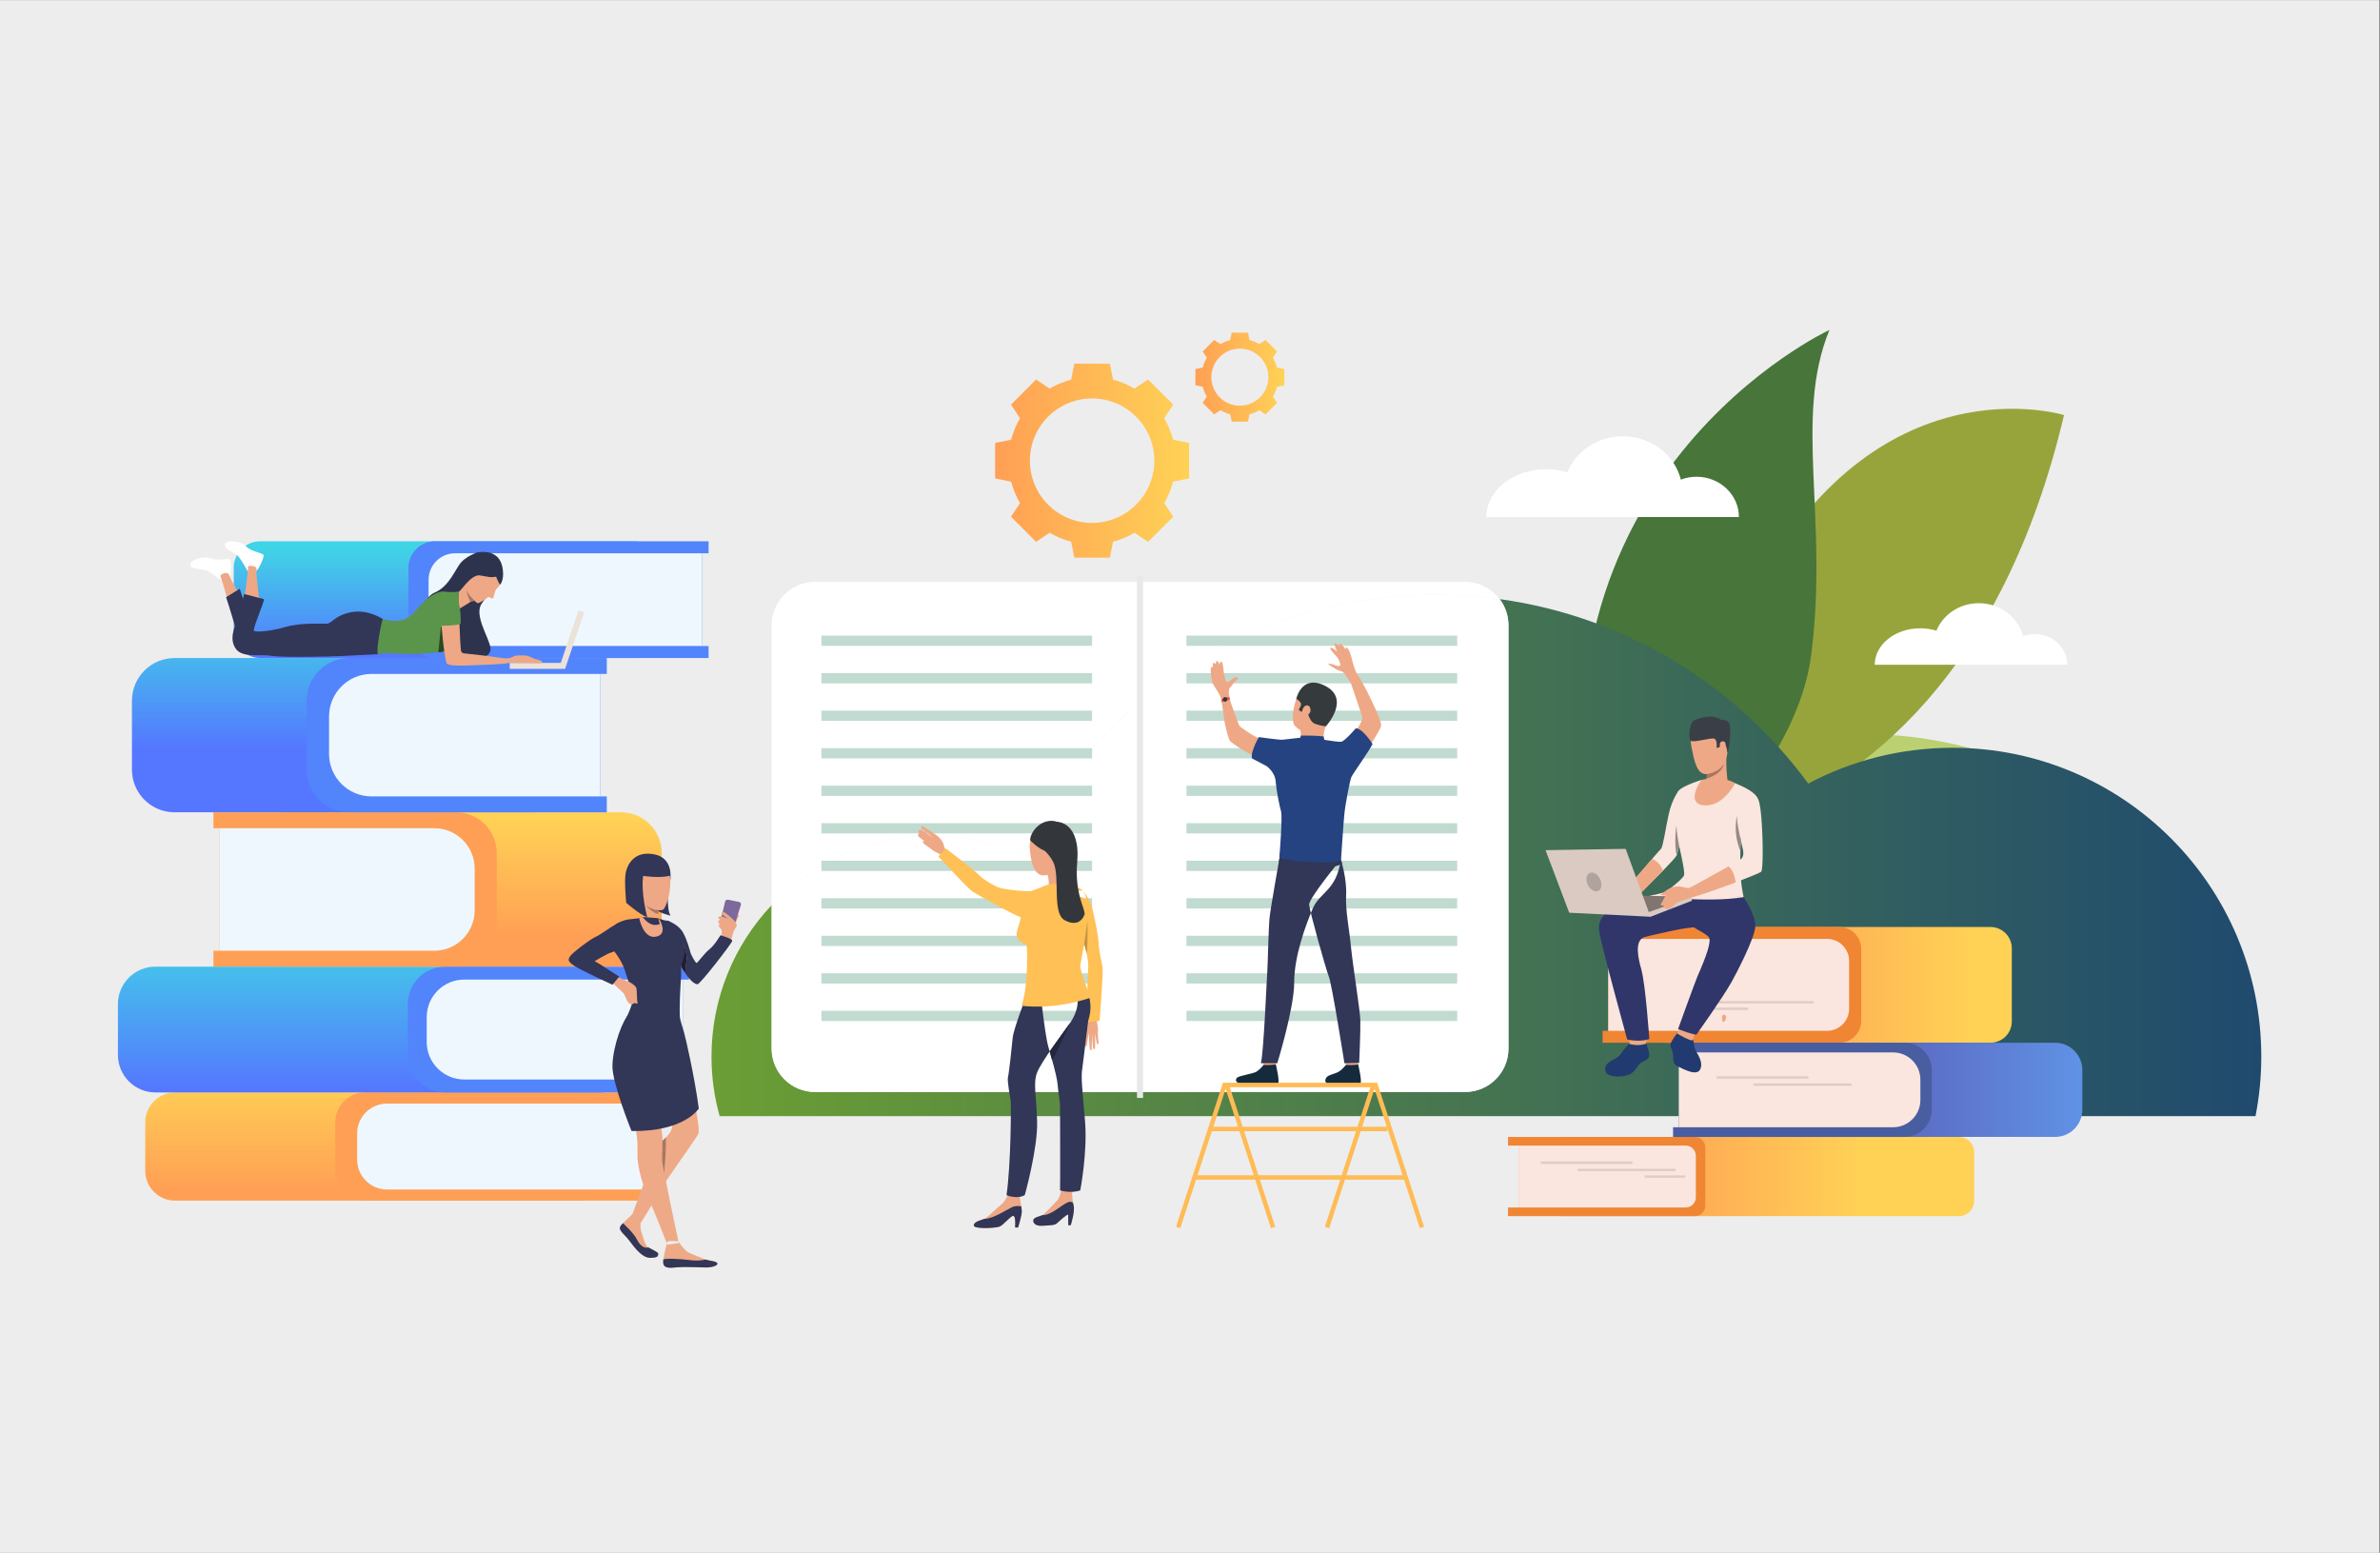 <svg xmlns="http://www.w3.org/2000/svg" viewBox="0 0 6388 4167" width="6388" height="4167">
	<rect x="0" y="0" width="6388" height="4167" fill="#808080" stroke="none"/>
	<defs>
		<clipPath clipPathUnits="userSpaceOnUse" id="cp1">
			<path d="M0 0L6388 0L6388 4167L0 4167Z" />
		</clipPath>
		<linearGradient id="grd1" gradientUnits="userSpaceOnUse"  x1="1909.694" y1="2295.604" x2="6069.36" y2="2295.604">
			<stop offset="0" stop-color="#6b9e34"  />
			<stop offset="0.135" stop-color="#61933c"  />
			<stop offset="1" stop-color="#1f4a6e"  />
		</linearGradient>
		<linearGradient id="grd2" gradientUnits="userSpaceOnUse"  x1="978.965" y1="3196.188" x2="978.965" y2="2884.806">
			<stop offset="0" stop-color="#ff9f55"  />
			<stop offset="1" stop-color="#ffd255"  />
		</linearGradient>
		<linearGradient id="grd3" gradientUnits="userSpaceOnUse"  x1="967.975" y1="2494.104" x2="967.975" y2="2925.152">
			<stop offset="0" stop-color="#40d5e6"  />
			<stop offset="1" stop-color="#5577ff"  />
		</linearGradient>
		<linearGradient id="grd4" gradientUnits="userSpaceOnUse"  x1="1264.627" y1="2514.792" x2="1264.627" y2="2192.527">
			<stop offset="0" stop-color="#ff9f55"  />
			<stop offset="1" stop-color="#ffd255"  />
		</linearGradient>
		<linearGradient id="grd5" gradientUnits="userSpaceOnUse"  x1="895.804" y1="1648.333" x2="895.804" y2="2010.375">
			<stop offset="0" stop-color="#40d5e6"  />
			<stop offset="1" stop-color="#5577ff"  />
		</linearGradient>
		<linearGradient id="grd6" gradientUnits="userSpaceOnUse"  x1="1169.067" y1="1469.819" x2="1169.067" y2="1759.396">
			<stop offset="0" stop-color="#40d5e6"  />
			<stop offset="1" stop-color="#5577ff"  />
		</linearGradient>
		<linearGradient id="grd7" gradientUnits="userSpaceOnUse"  x1="4679.917" y1="2642.917" x2="5297.548" y2="2642.917">
			<stop offset="0" stop-color="#ff9f55"  />
			<stop offset="1" stop-color="#ffd255"  />
		</linearGradient>
		<linearGradient id="grd8" gradientUnits="userSpaceOnUse"  x1="4389.771" y1="3157.271" x2="5001.419" y2="3157.271">
			<stop offset="0" stop-color="#ff9f55"  />
			<stop offset="1" stop-color="#ffd255"  />
		</linearGradient>
		<linearGradient id="grd9" gradientUnits="userSpaceOnUse"  x1="5747.063" y1="2924.604" x2="4580.44" y2="2924.604">
			<stop offset="0" stop-color="#609ff0"  />
			<stop offset="1" stop-color="#5a3f9e"  />
		</linearGradient>
		<linearGradient id="grd10" gradientUnits="userSpaceOnUse"  x1="2670.958" y1="1236.235" x2="3191.548" y2="1236.235">
			<stop offset="0" stop-color="#ff9f55"  />
			<stop offset="1" stop-color="#ffd255"  />
		</linearGradient>
		<linearGradient id="grd11" gradientUnits="userSpaceOnUse"  x1="3208.521" y1="1012.119" x2="3447.181" y2="1012.119">
			<stop offset="0" stop-color="#ff9f55"  />
			<stop offset="1" stop-color="#ffd255"  />
		</linearGradient>
		<linearGradient id="grd12" gradientUnits="userSpaceOnUse"  x1="1909.694" y1="2295.604" x2="6069.36" y2="2295.604">
			<stop offset="0" stop-color="#ffffff"  />
			<stop offset="0.135" stop-color="#ffffff"  />
			<stop offset="1" stop-color="#ffffff"  />
		</linearGradient>
	</defs>
	<style>
		tspan { white-space:pre }
		.shp0 { fill: #ededed } 
		.shp1 { fill: #bbd070 } 
		.shp2 { fill: #97a43c } 
		.shp3 { fill: #48753a } 
		.shp4 { fill: #ffffff } 
		.shp5 { fill: url(#grd1) } 
		.shp6 { fill: url(#grd2) } 
		.shp7 { fill: #ff9f55 } 
		.shp8 { fill: #eff7fe } 
		.shp9 { fill: url(#grd3) } 
		.shp10 { fill: #5284fc } 
		.shp11 { fill: url(#grd4) } 
		.shp12 { fill: url(#grd5) } 
		.shp13 { fill: url(#grd6) } 
		.shp14 { fill: url(#grd7) } 
		.shp15 { fill: url(#grd8) } 
		.shp16 { fill: #f08533 } 
		.shp17 { fill: #fae6de } 
		.shp18 { fill: url(#grd9) } 
		.shp19 { fill: #495da1 } 
		.shp20 { fill: #deccc5 } 
		.shp21 { fill: #eea886 } 
		.shp22 { fill: url(#grd10) } 
		.shp23 { fill: url(#grd11) } 
		.shp24 { fill: url(#grd12) } 
		.shp25 { fill: #e8e8e8 } 
		.shp26 { fill: #c1dbd1 } 
		.shp27 { fill: #152b3d } 
		.shp28 { fill: #323657 } 
		.shp29 { fill: #254380 } 
		.shp30 { fill: #353a3d } 
		.shp31 { fill: #e55353 } 
		.shp32 { fill: #ffbb55 } 
		.shp33 { fill: #213a70 } 
		.shp34 { fill: #303669 } 
		.shp35 { fill: #3a3f47 } 
		.shp36 { fill: #a77860 } 
		.shp37 { fill: #968a86 } 
		.shp38 { fill: #807571 } 
		.shp39 { fill: #dbcac2 } 
		.shp40 { fill: #b0a29c } 
		.shp41 { fill: #ffc055 } 
		.shp42 { fill: #33373b } 
		.shp43 { fill: #23263d } 
		.shp44 { fill: #c49441 } 
		.shp45 { fill: #eea987 } 
		.shp46 { fill: #7d699c } 
		.shp47 { fill: #ab3434 } 
		.shp48 { fill: #1d2033 } 
		.shp49 { fill: #2e334d } 
		.shp50 { fill: #5a954b } 
		.shp51 { fill: #ebe2d8 } 
		.shp52 { fill: #2b4724 } 
	</style>
	<g id="Page 1" clip-path="url(#cp1)">
		<path id="Path 1" class="shp0" d="M6385.92 0.33L6385.92 4167L0 4167L0 0.33L6385.92 0.33Z" />
		<path id="Path 2" class="shp1" d="M5440.73 2058.06C5440.73 2058.06 4872.06 1813.68 4652.42 2144.9C4432.79 2476.13 4740.48 2455.5 4740.48 2455.5C4740.48 2455.5 4757.56 2608.62 5048.04 2246.21C5184.94 2075.39 5440.73 2058.06 5440.73 2058.06Z" />
		<path id="Path 3" class="shp2" d="M5539.92 1113.88C5539.92 1113.88 5035.1 957.32 4702.75 1597.62C4370.4 2237.92 4071.6 2288.52 4071.6 2288.52C4071.6 2288.52 5213.33 2493.4 5539.92 1113.88Z" />
		<path id="Path 4" class="shp3" d="M4281.52 2325.48C4325.71 2538.35 4812.98 2127.87 4860.96 1759.76C4908.96 1391.65 4813.4 1121.55 4910.27 885.42C4910.27 885.42 4063.83 1277.21 4281.52 2325.48Z" />
		<path id="Path 5" class="shp4" d="M4149.69 1259.14C4169.77 1259.14 4188.98 1262.1 4206.69 1267.51C4230.02 1210.89 4288 1170.79 4355.88 1170.79C4431.29 1170.79 4494.54 1220.34 4511.52 1287.07C4524.54 1282.14 4538.75 1279.42 4553.62 1279.42C4616.42 1279.42 4667.31 1327.8 4667.31 1387.48L4500.98 1387.48L4439.94 1387.48L4309.85 1387.48L4210.73 1387.48L3989.52 1387.48C3989.52 1316.61 4061.23 1259.14 4149.69 1259.14ZM5153.96 1686.04C5169.27 1686.04 5183.94 1688.29 5197.42 1692.42C5215.23 1649.24 5259.44 1618.67 5311.19 1618.67C5368.69 1618.67 5416.92 1656.45 5429.85 1707.33C5439.79 1703.58 5450.63 1701.5 5461.96 1701.5C5509.83 1701.5 5548.65 1738.39 5548.65 1783.89L5421.83 1783.89L5375.29 1783.89L5276.08 1783.89L5200.52 1783.89L5031.85 1783.89C5031.85 1729.85 5086.52 1686.04 5153.96 1686.04Z" />
		<path id="Path 6" class="shp5" d="M6053.85 2995.27L5082.96 2995.27L4427.6 2995.27L3072.25 2995.27L2624.62 2995.27L1931.6 2995.27C1917.29 2944.42 1909.69 2890.75 1909.69 2835.33C1909.69 2678.04 1971.04 2535.06 2071.11 2429L2071.11 2813.9C2071.11 2878.23 2123.25 2930.38 2187.58 2930.38L3932.25 2930.38C3996.58 2930.38 4048.73 2878.23 4048.73 2813.9L4048.73 1677.93C4048.73 1651.56 4039.96 1627.22 4025.19 1607.7C4364.46 1654.65 4659.83 1838.98 4853.44 2102.67C4969.02 2041.43 5100.81 2006.7 5240.73 2006.7C5698.35 2006.7 6069.38 2377.73 6069.38 2835.33C6069.38 2890.04 6064.08 2943.52 6053.85 2995.27Z" />
		<path id="Path 7" class="shp6" d="M1568.1 3221.94L469.96 3221.94C425.7 3221.94 389.83 3186.06 389.83 3141.81L389.83 3011.75C389.83 2967.48 425.7 2931.6 469.96 2931.6L1568.1 2931.6L1568.1 3221.94Z" />
		<path id="Path 8" class="shp7" d="M1756.7 2961.5L1756.7 3192.08L1775.96 3192.08L1775.96 3221.96L979.99 3221.96C935.73 3221.96 899.86 3186.08 899.86 3141.83L899.86 3011.75C899.86 2967.5 935.73 2931.63 979.99 2931.63L1775.96 2931.63L1775.96 2961.5L1756.7 2961.5Z" />
		<path id="Path 9" class="shp8" d="M1756.68 3192.06L1038.74 3192.06C994.49 3192.06 958.61 3156.19 958.61 3111.94L958.61 3041.62C958.61 2997.37 994.49 2961.5 1038.74 2961.5L1756.68 2961.5L1756.68 3192.06Z" />
		<path id="Path 10" class="shp9" d="M1619.4 2931.6L417.23 2931.6C361.63 2931.6 316.55 2886.52 316.55 2830.92L316.55 2694.65C316.55 2639.02 361.63 2593.96 417.23 2593.96L1619.4 2593.96L1619.4 2931.6Z" />
		<path id="Path 11" class="shp10" d="M1832.65 2628.73L1832.65 2896.85L1849.24 2896.85L1849.24 2931.63L1195.4 2931.63C1139.79 2931.63 1094.72 2886.54 1094.72 2830.94L1094.72 2694.65C1094.72 2639.04 1139.79 2593.96 1195.4 2593.96L1849.24 2593.96L1849.24 2628.73L1832.65 2628.73Z" />
		<path id="Path 12" class="shp8" d="M1832.64 2896.85L1246 2896.85C1190.39 2896.85 1145.32 2851.77 1145.32 2796.17L1145.32 2729.4C1145.32 2673.79 1190.39 2628.71 1246 2628.71L1832.64 2628.71L1832.64 2896.85Z" />
		<path id="Path 13" class="shp11" d="M753.29 2593.9L1667 2593.9C1727.18 2593.9 1775.96 2545.1 1775.96 2484.94L1775.96 2288.9C1775.96 2228.73 1727.18 2179.94 1667 2179.94L753.29 2179.94L753.29 2593.9Z" />
		<path id="Path 14" class="shp7" d="M589.6 2222.56L589.6 2551.29L572.89 2551.29L572.89 2593.92L1224.33 2593.92C1284.5 2593.92 1333.29 2545.13 1333.29 2484.96L1333.29 2288.92C1333.29 2228.73 1284.5 2179.94 1224.33 2179.94L572.89 2179.94L572.89 2222.56L589.6 2222.56Z" />
		<path id="Path 15" class="shp8" d="M589.62 2551.29L1165.69 2551.29C1225.51 2551.29 1274 2502.79 1274 2442.98L1274 2330.85C1274 2271.04 1225.51 2222.54 1165.69 2222.54L589.62 2222.54L589.62 2551.29Z" />
		<path id="Path 16" class="shp12" d="M1437.5 2179.83L468.65 2179.83C405.39 2179.83 354.1 2128.54 354.1 2065.29L354.1 1880.43C354.1 1817.17 405.39 1765.88 468.65 1765.88L1437.5 1765.88L1437.5 2179.83Z" />
		<path id="Path 17" class="shp10" d="M1610.92 1808.5L1610.92 2137.25L1628.63 2137.25L1628.63 2179.85L937.61 2179.85C874.35 2179.85 823.07 2128.58 823.07 2065.31L823.07 1880.44C823.07 1817.18 874.35 1765.89 937.61 1765.89L1628.63 1765.89L1628.63 1808.5L1610.92 1808.5Z" />
		<path id="Path 18" class="shp8" d="M1610.9 2137.23L997.26 2137.23C934.26 2137.23 883.19 2086.17 883.19 2023.16L883.19 1922.56C883.19 1859.56 934.26 1808.49 997.26 1808.49L1610.9 1808.49L1610.9 2137.23Z" />
		<path id="Path 19" class="shp13" d="M1710.77 1765.76L698.46 1765.76C659.2 1765.76 627.36 1733.93 627.36 1694.66L627.36 1523.6C627.36 1484.33 659.2 1452.5 698.46 1452.5L1710.77 1452.5L1710.77 1765.76Z" />
		<path id="Path 20" class="shp10" d="M1884.18 1484.75L1884.18 1733.54L1901.89 1733.54L1901.89 1765.78L1167.43 1765.78C1128.16 1765.78 1096.33 1733.95 1096.33 1694.68L1096.33 1523.61C1096.33 1484.34 1128.16 1452.51 1167.43 1452.51L1901.89 1452.51L1901.89 1484.75L1884.18 1484.75Z" />
		<path id="Path 21" class="shp8" d="M1884.16 1733.52L1221.45 1733.52C1182.18 1733.52 1150.35 1701.69 1150.35 1662.42L1150.35 1555.84C1150.35 1516.57 1182.18 1484.74 1221.45 1484.74L1884.16 1484.74L1884.16 1733.52Z" />
		<path id="Path 22" class="shp14" d="M4466.06 2798.21L5342.46 2798.21C5374.1 2798.21 5399.75 2772.56 5399.75 2740.92L5399.75 2544.9C5399.75 2513.25 5374.1 2487.6 5342.46 2487.6L4466.06 2487.6L4466.06 2798.21Z" />
		<path id="Path 23" class="shp15" d="M4189.56 3263.54L5257.62 3263.54C5280.35 3263.54 5298.79 3245.1 5298.79 3222.37L5298.79 3092.15C5298.79 3069.42 5280.35 3050.98 5257.62 3050.98L4189.56 3050.98L4189.56 3263.54Z" />
		<path id="Path 24" class="shp16" d="M4075.77 3074.21L4075.77 3240.31L4047.58 3240.31L4047.58 3263.54L4548.69 3263.54C4564.37 3263.54 4577.13 3250.81 4577.13 3235.1L4577.13 3079.44C4577.13 3063.73 4564.37 3051 4548.69 3051L4047.58 3051L4047.58 3074.21L4075.77 3074.21Z" />
		<path id="Path 25" class="shp17" d="M4075.79 3240.31L4524.4 3240.31C4539.5 3240.31 4551.73 3228.06 4551.73 3212.96L4551.73 3101.56C4551.73 3086.46 4539.5 3074.23 4524.4 3074.23L4075.79 3074.23L4075.79 3240.31Z" />
		<path id="Path 26" class="shp16" d="M4316.6 2519.58L4316.6 2766.25L4301.33 2766.25L4301.33 2798.23L4936.37 2798.23C4969.08 2798.23 4995.58 2771.71 4995.58 2739.02L4995.58 2546.81C4995.58 2514.12 4969.08 2487.63 4936.37 2487.63L4301.33 2487.63L4301.33 2519.58L4316.6 2519.58Z" />
		<path id="Path 27" class="shp17" d="M4316.62 2766.23L4903.9 2766.23C4936.58 2766.23 4963.1 2739.73 4963.1 2707.04L4963.1 2578.77C4963.1 2546.08 4936.58 2519.58 4903.9 2519.58L4316.62 2519.58L4316.62 2766.23Z" />
		<path id="Path 28" class="shp18" d="M4655.33 3050.98L5515.85 3050.98C5556.27 3050.98 5589.02 3018.21 5589.02 2977.79L5589.02 2871.4C5589.02 2830.98 5556.27 2798.23 5515.85 2798.23L4655.33 2798.23L4655.33 3050.98Z" />
		<path id="Path 29" class="shp19" d="M4505.9 2824.25L4505.9 3024.98L4490.63 3024.98L4490.63 3051L5111.69 3051C5152.1 3051 5184.87 3018.23 5184.87 2977.81L5184.87 2871.42C5184.87 2831 5152.1 2798.23 5111.69 2798.23L4490.63 2798.23L4490.63 2824.25L4505.9 2824.25Z" />
		<path id="Path 30" class="shp17" d="M4505.9 3024.96L5081.19 3024.96C5121.6 3024.96 5154.38 2992.21 5154.38 2951.79L5154.38 2897.42C5154.38 2857 5121.6 2824.23 5081.19 2824.23L4505.9 2824.23L4505.9 3024.96Z" />
		<path id="Path 31" class="shp20" d="M4607.38 2894.58L4853.79 2894.58L4853.79 2888.25L4607.38 2888.25L4607.38 2894.58ZM4706.19 2913.88L4969.31 2913.88L4969.31 2907.54L4706.19 2907.54L4706.19 2913.88ZM4135.06 3123.52L4381.48 3123.52L4381.48 3117.19L4135.06 3117.19L4135.06 3123.52ZM4233.85 3142.81L4497 3142.81L4497 3136.48L4233.85 3136.48L4233.85 3142.81ZM4414.46 3160.44L4523.31 3160.44L4523.31 3154.08L4414.46 3154.08L4414.46 3160.44ZM4604.71 2692.71L4867.83 2692.71L4867.83 2686.35L4604.71 2686.35L4604.71 2692.71ZM4583.04 2710.33L4691.9 2710.33L4691.9 2703.98L4583.04 2703.98L4583.04 2710.33Z" />
		<path id="Path 32" class="shp21" d="M4622.13 2728.19C4622.13 2725.02 4625.52 2720.15 4630.83 2724.33C4636.17 2728.54 4629.58 2743.81 4625.29 2742.46C4620.98 2741.1 4622.13 2731.48 4622.13 2728.19Z" />
		<path id="Path 33" fill-rule="evenodd" class="shp22" d="M3191.54 1188.58L3191.54 1283.89L3148.58 1292.54C3143.29 1312.99 3135.19 1332.31 3124.73 1350.06L3149 1386.59L3115.31 1420.29L3081.6 1453.99L3045.08 1429.7C3027.33 1440.17 3008.02 1448.28 2987.56 1453.56L2978.92 1496.53L2883.6 1496.53L2874.96 1453.56C2854.5 1448.28 2835.19 1440.17 2817.42 1429.7L2780.9 1453.99L2747.21 1420.29L2713.5 1386.59L2737.79 1350.06C2727.31 1332.31 2719.21 1312.99 2713.94 1292.54L2670.96 1283.89L2670.96 1188.58L2713.94 1179.93C2719.21 1159.48 2727.31 1140.16 2737.79 1122.41L2713.5 1085.88L2747.21 1052.18L2780.9 1018.48L2817.42 1042.77C2835.19 1032.3 2854.5 1024.19 2874.96 1018.91L2883.6 975.94L2978.92 975.94L2987.56 1018.91C3008.02 1024.19 3027.33 1032.3 3045.08 1042.77L3081.6 1018.48L3115.31 1052.18L3149 1085.88L3124.73 1122.41C3135.19 1140.16 3143.29 1159.48 3148.58 1179.93L3191.54 1188.58ZM3098.25 1236.23C3098.25 1144.01 3023.48 1069.25 2931.25 1069.25C2839.02 1069.25 2764.27 1144.01 2764.27 1236.23C2764.27 1328.46 2839.02 1403.23 2931.25 1403.23C3023.48 1403.23 3098.25 1328.46 3098.25 1236.23Z" />
		<path id="Path 34" fill-rule="evenodd" class="shp23" d="M3447.19 990.27L3447.19 1033.97L3427.48 1037.93C3425.06 1047.31 3421.35 1056.16 3416.54 1064.3L3427.69 1081.05L3412.23 1096.5L3396.79 1111.95L3380.04 1100.81C3371.9 1105.61 3363.04 1109.32 3353.67 1111.75L3349.71 1131.45L3306 1131.45L3302.04 1111.75C3292.67 1109.32 3283.81 1105.61 3275.67 1100.81L3258.92 1111.95L3243.48 1096.5L3228.02 1081.05L3239.17 1064.3C3234.35 1056.16 3230.65 1047.31 3228.23 1037.93L3208.52 1033.97L3208.52 990.27L3228.23 986.31C3230.65 976.93 3234.35 968.07 3239.17 959.93L3228.02 943.19L3243.48 927.74L3258.92 912.29L3275.67 923.43C3283.81 918.62 3292.67 914.91 3302.04 912.49L3306 892.79L3349.71 892.79L3353.67 912.49C3363.04 914.91 3371.9 918.62 3380.04 923.43L3396.79 912.29L3412.23 927.74L3427.69 943.19L3416.54 959.93C3421.35 968.07 3425.06 976.93 3427.48 986.31L3447.19 990.27ZM3404.42 1012.12C3404.42 969.84 3370.15 935.56 3327.85 935.56C3285.58 935.56 3251.29 969.84 3251.29 1012.12C3251.29 1054.4 3285.58 1088.67 3327.85 1088.67C3370.15 1088.67 3404.42 1054.4 3404.42 1012.12Z" />
		<path id="Path 35" class="shp4" d="M2071.11 2429L2071.11 1677.93C2071.11 1613.6 2123.25 1561.45 2187.58 1561.45L3932.25 1561.45C3970.21 1561.45 4003.92 1579.6 4025.19 1607.7C3969.17 1599.94 3911.96 1595.94 3853.79 1595.94C3363.94 1595.94 2940.46 1880.21 2739.23 2292.75C2666.58 2260.92 2586.37 2243.15 2501.96 2243.15C2332.17 2243.15 2179.1 2314.56 2071.11 2429Z" />
		<path id="Path 36" class="shp24" d="M3932.25 2930.38L2187.58 2930.38C2123.25 2930.38 2071.11 2878.23 2071.11 2813.9L2071.11 2429C2179.1 2314.56 2332.17 2243.15 2501.96 2243.15C2586.37 2243.15 2666.58 2260.92 2739.23 2292.75C2940.46 1880.21 3363.94 1595.94 3853.79 1595.94C3911.96 1595.94 3969.17 1599.94 4025.19 1607.7C4039.96 1627.22 4048.73 1651.56 4048.73 1677.93L4048.73 2813.9C4048.73 2878.23 3996.58 2930.38 3932.25 2930.38Z" />
		<path id="Path 37" class="shp25" d="M3068 2946.31L3051.83 2946.31L3051.83 1546.19L3068 1546.19L3068 2946.31Z" />
		<path id="Path 38" class="shp26" d="M2931.25 1733.17L2204.62 1733.17L2204.62 1705.7L2931.25 1705.7L2931.25 1733.17ZM2931.25 1833.84L2204.62 1833.84L2204.62 1806.38L2931.25 1806.38L2931.25 1833.84ZM2931.25 1934.52L2204.62 1934.52L2204.62 1907.05L2931.25 1907.05L2931.25 1934.52ZM2931.25 2035.2L2204.62 2035.2L2204.62 2007.73L2931.25 2007.73L2931.25 2035.2ZM2931.25 2135.88L2204.62 2135.88L2204.62 2108.42L2931.25 2108.42L2931.25 2135.88ZM2931.25 2236.54L2204.62 2236.54L2204.62 2209.08L2931.25 2209.08L2931.25 2236.54ZM2931.25 2337.23L2204.62 2337.23L2204.62 2309.77L2931.25 2309.77L2931.25 2337.23ZM2931.25 2437.92L2204.62 2437.92L2204.62 2410.44L2931.25 2410.44L2931.25 2437.92ZM2931.25 2538.58L2204.62 2538.58L2204.62 2511.13L2931.25 2511.13L2931.25 2538.58ZM2931.25 2639.27L2204.62 2639.27L2204.62 2611.79L2931.25 2611.79L2931.25 2639.27ZM2931.25 2739.94L2204.62 2739.94L2204.62 2712.48L2931.25 2712.48L2931.25 2739.94ZM3911.12 1733.17L3184.5 1733.17L3184.5 1705.7L3911.12 1705.7L3911.12 1733.17ZM3911.12 1833.84L3184.5 1833.84L3184.5 1806.38L3911.12 1806.38L3911.12 1833.84ZM3911.12 1934.52L3184.5 1934.52L3184.5 1907.05L3911.12 1907.05L3911.12 1934.52ZM3911.12 2035.2L3184.5 2035.2L3184.5 2007.73L3911.12 2007.73L3911.12 2035.2ZM3911.12 2135.88L3184.5 2135.88L3184.5 2108.42L3911.12 2108.42L3911.12 2135.88ZM3911.12 2236.54L3184.5 2236.54L3184.5 2209.08L3911.12 2209.08L3911.12 2236.54ZM3911.12 2337.23L3184.5 2337.23L3184.5 2309.77L3911.12 2309.77L3911.12 2337.23ZM3911.12 2437.92L3184.5 2437.92L3184.5 2410.44L3911.12 2410.44L3911.12 2437.92ZM3911.12 2538.58L3184.5 2538.58L3184.5 2511.13L3911.12 2511.13L3911.12 2538.58ZM3911.12 2639.27L3184.5 2639.27L3184.5 2611.79L3911.12 2611.79L3911.12 2639.27ZM3911.12 2739.94L3184.5 2739.94L3184.5 2712.48L3911.12 2712.48L3911.12 2739.94Z" />
		<path id="Path 39" class="shp21" d="M3473.4 1944.94C3473.4 1944.94 3462.35 1925.62 3479.85 1873.82C3496.79 1823.73 3555.44 1828.27 3574.06 1860.37C3592.71 1892.46 3586.4 1912.39 3558.98 1948.62C3531.54 1984.85 3484.77 1961.51 3473.4 1944.94ZM3609.58 2836.04C3609.58 2836.04 3612.48 2857.31 3612.83 2860.5C3613.21 2863.71 3645.1 2858.62 3645.1 2858.62L3647.69 2833.29C3647.69 2833.29 3613.56 2833.04 3609.58 2836.04Z" />
		<path id="Path 40" class="shp27" d="M3612.5 2857.79C3612.5 2857.79 3602.4 2870.62 3592.6 2876.21C3582.83 2881.79 3567.46 2884 3561.69 2889.79C3557.5 2893.96 3546.48 2911.94 3587.08 2911.56C3627.71 2911.21 3647.29 2914.1 3651.65 2907.21C3656 2900.33 3645.35 2856.35 3645.35 2856.35C3645.35 2856.35 3635.4 2859.17 3612.5 2857.79Z" />
		<path id="Path 41" class="shp21" d="M3388.6 2836.04C3388.6 2836.04 3391.52 2857.31 3391.87 2860.5C3392.23 2863.71 3424.15 2858.62 3424.15 2858.62L3426.73 2833.29C3426.73 2833.29 3392.6 2833.04 3388.6 2836.04Z" />
		<path id="Path 42" class="shp27" d="M3391.54 2857.79C3391.54 2857.79 3381.42 2870.62 3371.65 2876.21C3361.87 2881.79 3325.88 2886.38 3320.1 2892.17C3315.92 2896.33 3308.98 2913.15 3366.12 2911.56C3406.73 2910.46 3426.33 2914.1 3430.67 2907.21C3435.02 2900.33 3424.37 2856.35 3424.37 2856.35C3424.37 2856.35 3411.77 2858.6 3391.54 2857.79Z" />
		<path id="Path 43" class="shp28" d="M3598.83 2306.42C3598.83 2306.42 3615.19 2357.25 3613.04 2401.08C3610.87 2444.9 3621.5 2492.83 3625.83 2538.63C3630.67 2589.65 3650.48 2710.46 3651.19 2737.75C3651.92 2765.04 3648.12 2852.21 3648.12 2852.21L3608.48 2853.17C3608.48 2853.17 3575.21 2641.96 3566.58 2620.42C3557.96 2598.88 3515.21 2445.23 3513.77 2428C3512.33 2410.75 3598.83 2306.42 3598.83 2306.42ZM3434.52 2301.1C3434.52 2301.1 3410.46 2435.56 3407.58 2462.38C3404.71 2489.19 3402.79 2592.17 3401.35 2608.92C3399.92 2625.69 3391.77 2828.27 3384.13 2853.17L3428.31 2853.17C3428.31 2853.17 3473.67 2705.9 3473.67 2636.23C3473.67 2566.54 3503.73 2484.75 3523.12 2438.77C3542.52 2392.79 3586.92 2391.71 3598.83 2306.42C3598.83 2306.42 3450.67 2274.06 3434.52 2301.1Z" />
		<path id="Path 44" class="shp21" d="M3489.42 1958.62C3489.42 1958.62 3494.4 1973.12 3489.42 1983.48C3484.44 1993.83 3553.1 1987.62 3553.1 1987.62C3553.1 1987.62 3550 1966.22 3558.98 1948.62C3567.94 1931.02 3489.42 1958.62 3489.42 1958.62Z" />
		<path id="Path 45" class="shp28" d="M3602.02 2317.48C3602.02 2317.48 3577.31 2342.85 3432.31 2313.54L3434.52 2301.1L3599.37 2307.31L3602.02 2317.48Z" />
		<path id="Path 46" class="shp21" d="M3479.02 1986.84C3479.02 1986.84 3453.67 1989.43 3446.42 1990.81C3439.17 1992.19 3390.4 1982.08 3380.37 1981.05C3370.38 1980.01 3327.71 1950.78 3326.31 1947.33C3324.94 1943.88 3300.35 1881.64 3298.98 1868.18C3297.6 1854.72 3275.04 1861.67 3276.98 1870.95C3280.6 1888.29 3285.25 1930.4 3287.79 1942.61C3290.54 1955.79 3297.92 1985.64 3302.06 1989.31C3306.19 1992.99 3344.6 2022.21 3382.23 2034.63C3419.85 2047.06 3448.17 2065.35 3448.17 2065.35L3633.54 2065.35C3633.54 2065.35 3705.65 1962.28 3707.19 1946.75C3708.75 1931.22 3656.83 1828.01 3646.48 1815.07C3636.12 1802.13 3621.15 1819.3 3621.15 1819.3C3621.15 1819.3 3652.17 1910.31 3656.31 1923.25C3660.44 1936.19 3620.23 1993.05 3609.19 1993.22C3598.15 1993.4 3569.79 1989.77 3557.19 1989.25C3544.58 1988.74 3531.31 1983.21 3531.31 1983.21L3479.02 1986.84Z" />
		<path id="Path 47" class="shp29" d="M3399.15 2055.68C3399.15 2055.68 3421.83 2070.77 3423.9 2096.65C3425.98 2122.52 3434.25 2163.42 3438.4 2177.4C3442.54 2191.37 3434.77 2292.83 3433.73 2300.06C3432.71 2307.31 3577.19 2324.54 3599.37 2307.31C3599.37 2307.31 3605.58 2212.6 3608.17 2185.69C3610.75 2158.77 3623.19 2093.54 3627.31 2084.75C3631.46 2075.95 3681.67 2005.52 3683.75 1996.24C3683.75 1996.24 3657.77 1954.83 3639.13 1954.31C3639.13 1954.31 3609.54 1988.99 3599.9 1990.54C3590.23 1992.09 3531.08 1981.25 3531.08 1981.16C3531.08 1981.16 3524.62 1989.96 3490.31 1979.6C3490.31 1979.6 3449.44 1984.22 3442.79 1985.06C3434.73 1986.09 3378.77 1978.04 3378.77 1978.04C3378.77 1978.04 3356.33 2015.95 3360.25 2035.09L3399.15 2055.68Z" />
		<path id="Path 48" class="shp21" d="M3300.27 1876.27C3300.27 1876.27 3295.21 1852.28 3301.31 1845.39C3304.79 1841.47 3313.15 1831.09 3313.9 1829.56C3314.67 1828.04 3323.62 1822.89 3323.62 1820.41C3323.62 1817.93 3314.85 1814.88 3307.23 1821.94C3299.6 1828.99 3294.83 1830.52 3291.77 1829.76C3288.73 1828.99 3284.35 1803.63 3283.96 1797.34C3283.58 1791.05 3281.17 1774.46 3277.23 1775.61C3273.29 1776.75 3273.48 1783.99 3273.48 1783.99C3273.48 1783.99 3268.9 1771.41 3265.85 1773.89C3262.79 1776.37 3263.19 1782.47 3263.19 1782.47C3263.19 1782.47 3257.46 1775.41 3255.94 1780.56C3254.42 1785.71 3255.94 1790.29 3255.94 1790.29C3255.94 1790.29 3250.02 1787.04 3249.65 1795.05C3249.27 1803.06 3251.35 1826.51 3255.56 1834.9C3259.75 1843.29 3275.46 1865.24 3277.33 1873.81C3279.19 1882.38 3300.27 1876.27 3300.27 1876.27ZM3626.21 1834.14C3626.21 1834.14 3608.96 1805.15 3603.08 1802.56C3597.23 1799.97 3588.94 1798.51 3581.69 1793.33C3574.44 1788.15 3564.88 1783.84 3565.38 1782.11C3565.9 1780.39 3574.44 1781.08 3583.58 1785.05C3592.73 1789.01 3596.75 1787.1 3597.6 1785.02C3598.48 1782.96 3592.73 1768.34 3589.98 1764.89C3587.21 1761.44 3567.54 1741.65 3570.81 1738.72C3574.1 1735.79 3586.87 1746.65 3588.94 1748.9C3588.94 1748.9 3578.75 1727.5 3582.73 1726.47C3586.69 1725.43 3594.1 1733.02 3594.1 1733.02C3594.1 1733.02 3593.25 1714.73 3612.92 1744.41C3612.92 1744.41 3608.77 1734.58 3614.81 1737.86C3620.85 1741.13 3626.73 1759.6 3628.62 1768.91C3630.52 1778.23 3639.13 1807.91 3646.48 1815.07C3653.81 1822.23 3626.21 1834.14 3626.21 1834.14Z" />
		<path id="Path 49" class="shp30" d="M3558.98 1948.62C3558.98 1948.62 3549.87 1949.43 3530.56 1942.75C3511.23 1936.08 3509.79 1902.29 3505.6 1906.29C3497.08 1914.46 3489.04 1908.82 3485.81 1903.99C3485.81 1903.99 3495.25 1891.57 3490.87 1885.59C3486.5 1879.61 3479.4 1875.24 3479.4 1875.24C3479.4 1875.24 3492.98 1809.73 3554.83 1839.57C3627.29 1874.54 3558.98 1948.62 3558.98 1948.62Z" />
		<path id="Path 50" class="shp29" d="M3489.42 1983.48L3491.6 1974.01C3491.6 1974.01 3531.08 1973.21 3552.63 1976.33L3554.87 1987.65C3554.87 1987.65 3527.31 2000.16 3489.42 1983.48Z" />
		<path id="Path 51" class="shp21" d="M3499.15 1898.01C3502.75 1892.05 3516 1888.03 3517.56 1904.91C3518.77 1918 3493.85 1932.29 3493.62 1920.1C3493.4 1907.9 3496.77 1901.98 3499.15 1898.01Z" />
		<path id="Path 52" class="shp31" d="M3299.33 1870.82C3299.33 1870.82 3285.1 1871.17 3278.19 1877.41C3278.19 1877.41 3277.73 1881.38 3279.33 1884.5C3279.33 1884.5 3291.69 1878.74 3301.15 1877.66C3301.15 1877.66 3301 1872.48 3299.33 1870.82Z" />
		<path id="Path 53" class="shp30" d="M3282.54 1874.37C3281.23 1877.49 3282.69 1881.08 3285.81 1882.4C3288.92 1883.71 3292.52 1882.25 3293.83 1879.14C3295.15 1876.02 3293.69 1872.43 3290.58 1871.11C3287.46 1869.8 3283.85 1871.26 3282.54 1874.37Z" />
		<path id="Path 54" class="shp32" d="M3687.75 2917.67L3300.83 2917.67L3422.77 3292.15L3411.37 3295.87L3284.31 2905.67L3696.46 2905.67L3822.31 3292.15L3810.9 3295.87L3687.75 2917.67ZM3556.06 3292.15L3678 2917.67L3291.08 2917.67L3167.94 3295.87L3156.54 3292.15L3282.38 2905.67L3694.52 2905.67L3567.46 3295.87L3556.06 3292.15ZM3723.75 3035.58L3250.17 3035.58L3250.17 3023.58L3723.75 3023.58L3723.75 3035.58ZM3772.52 3165.79L3205.94 3165.79L3205.94 3153.81L3772.52 3153.81L3772.52 3165.79Z" />
		<path id="Path 55" class="shp33" d="M4544.1 2786.35C4544.1 2786.35 4546.67 2807.38 4550.08 2816.65C4553.5 2825.92 4572.06 2847.33 4564.23 2867.9C4555.73 2890.21 4518.62 2868.71 4503.5 2861.9C4488.37 2855.1 4491.81 2842.75 4490.21 2827.62C4488.58 2812.5 4481.21 2812.1 4483.94 2801.46C4486.65 2790.83 4503.21 2770.48 4503.21 2770.48L4544.1 2786.35Z" />
		<path id="Path 56" class="shp21" d="M4510.35 2759.46C4510.35 2759.46 4500.85 2772.75 4501.13 2773.12C4501.37 2773.48 4541.79 2798.08 4544.6 2790.1C4546.83 2783.77 4547.77 2774.58 4547.77 2774.58L4510.35 2759.46Z" />
		<path id="Path 57" class="shp33" d="M4373.35 2801.21C4373.35 2801.21 4361.02 2812.02 4349.96 2828.62C4338.87 2845.23 4309.48 2846.12 4308.23 2868.79C4306.98 2891.46 4348.19 2892.15 4369.83 2884.77C4391.46 2877.4 4394.73 2855.25 4407.83 2849.71C4420.92 2844.19 4427.71 2839.71 4426.69 2828.9C4425.69 2818.08 4418.46 2800.54 4418.46 2800.54C4418.46 2800.54 4410.31 2803.15 4405.54 2803.67C4400.75 2804.19 4384.67 2804.37 4373.35 2801.21Z" />
		<path id="Path 58" class="shp17" d="M4521.69 2187.02C4521.69 2187.02 4513.37 2236.33 4506.71 2268.92C4503.98 2282.13 4501.54 2292.58 4500.02 2295.87C4498.1 2300.02 4482.54 2316.75 4463.5 2336.35C4430.06 2370.77 4385.9 2414.1 4385.9 2414.1L4368.62 2381.33C4368.62 2381.33 4407.85 2335.33 4434.46 2304.65C4446.77 2290.46 4456.38 2279.52 4458.12 2277.96C4463.69 2272.98 4470.15 2223.96 4479.21 2183.58C4488.29 2143.19 4506.46 2120.87 4506.46 2120.87L4521.69 2187.02Z" />
		<path id="Path 59" class="shp21" d="M4463.5 2336.35C4430.06 2370.77 4385.9 2414.1 4385.9 2414.1L4368.62 2381.33C4368.62 2381.33 4407.85 2335.33 4434.46 2304.65C4442.6 2308.65 4457.56 2318.19 4463.5 2336.35ZM4375.29 2786.1L4373.35 2801.21C4373.35 2801.21 4394.81 2808.79 4418.46 2800.54L4418.94 2787.1L4375.29 2786.1Z" />
		<path id="Path 60" class="shp17" d="M4679.9 2407.44C4681.12 2411.83 4452.63 2407.44 4452.63 2407.44C4452.63 2407.44 4515.83 2361.44 4519.92 2349.15C4524.02 2336.85 4503.83 2263.1 4501.19 2239.1C4499.08 2219.92 4493.81 2134 4506.46 2120.87C4519.69 2107.17 4567.33 2092.79 4567.33 2092.79L4636.79 2095.37C4636.79 2095.37 4648.25 2097.77 4656.44 2101.56C4664.63 2105.37 4711.5 2122.06 4719.1 2145.48C4726.71 2168.88 4672.35 2244.17 4672.35 2244.17C4672.35 2244.17 4672.25 2247.54 4672.08 2253.08C4671.88 2260.48 4671.56 2271.71 4671.27 2283.9C4670.92 2299.69 4670.58 2317.06 4670.58 2329.75C4670.58 2359.6 4678.67 2403.04 4679.9 2407.44Z" />
		<path id="Path 61" class="shp34" d="M4679.9 2407.44C4679.9 2407.44 4710.98 2453.08 4711.42 2484.25C4711.85 2515.42 4656.25 2619.81 4647.83 2634.73C4622.54 2679.63 4553.19 2776.46 4553.19 2776.46C4553.19 2776.46 4541.23 2776.15 4503.92 2761.67C4503.92 2761.67 4550.06 2633.77 4555.92 2620.48C4580.71 2564.17 4594.56 2524.23 4586.23 2514.56C4577.87 2504.92 4555.15 2495.23 4548.56 2489.52C4541.98 2483.81 4427.27 2511.19 4415.25 2514.31C4384.15 2522.37 4398.33 2576.54 4405.21 2600.81C4416.73 2641.42 4426.79 2788.1 4426.79 2788.1C4426.79 2788.1 4404.62 2797.54 4367.5 2789.56C4367.5 2789.56 4294.58 2524.73 4292.25 2498.4C4289.92 2472.04 4288.75 2428.62 4468.44 2395.6L4679.9 2407.44Z" />
		<path id="Path 62" class="shp21" d="M4586.4 1941.89C4586.4 1941.89 4526.1 1928.29 4539.87 2004.16C4553.65 2080.04 4568.15 2086 4604.52 2070.3C4640.9 2054.59 4637.63 2005.98 4639.46 1982.15C4641.29 1958.31 4605.62 1942.72 4586.4 1941.89ZM4570.44 2112.27C4570.44 2112.27 4597.15 2140.56 4639.33 2114.83C4639.33 2114.83 4629.9 2053.5 4634.85 2023.62C4639.83 1993.74 4579.81 2069.91 4579.81 2069.91C4580.6 2070.33 4581.12 2073.18 4581.23 2077.24C4581.33 2080.68 4581.17 2084.98 4580.6 2089.4C4579.38 2099.33 4576.27 2109.81 4570.44 2112.27Z" />
		<path id="Path 63" class="shp35" d="M4636.52 2021.08C4636.52 2021.08 4634.98 1997.17 4626.23 1996.43C4617.5 1995.68 4616.17 2005.31 4616.17 2005.31L4607.35 2006.97C4607.35 2006.97 4610.13 1986.02 4601.42 1982.36C4592.69 1978.7 4544.92 1993.89 4537.92 1987.74C4530.92 1981.6 4534.23 1939.09 4546.88 1933.28C4559.54 1927.46 4594.48 1914.43 4620.1 1931.76C4620.1 1931.76 4640.06 1929.48 4643.02 1945.6C4645.98 1961.71 4641.96 2009.1 4636.52 2021.08Z" />
		<path id="Path 64" class="shp36" d="M4580.6 2089.4C4624.15 2075.97 4627.42 2049.76 4627.48 2049.35C4613.13 2073.98 4581.23 2077.24 4581.23 2077.24C4581.33 2080.68 4581.17 2084.98 4580.6 2089.4Z" />
		<path id="Path 65" class="shp21" d="M4657.15 2101.9C4657.15 2101.9 4625.27 2165.35 4573.77 2161.27C4522.27 2157.17 4565 2093.37 4567.33 2092.79C4569.9 2092.15 4620.15 2079.62 4657.15 2101.9Z" />
		<path id="Path 66" class="shp17" d="M4426.48 2404.23C4426.48 2404.23 4584.29 2423.69 4679.9 2407.44L4497.21 2384.62C4497.21 2384.62 4496.12 2389.27 4426.48 2404.23Z" />
		<path id="Path 67" class="shp21" d="M4544.5 2377.44L4532.75 2383.4C4532.75 2383.4 4535.44 2402.06 4541.88 2407.71L4555.06 2404.35C4555.06 2404.35 4552.31 2383.87 4544.5 2377.44Z" />
		<path id="Path 68" class="shp17" d="M4727.1 2339.19C4724.77 2341.92 4693.73 2354.4 4658.69 2367.9C4610.81 2386.33 4556.79 2403.79 4556.79 2403.79L4544.5 2377.44C4544.5 2377.44 4601.06 2346.69 4639.29 2325.15C4657.33 2314.96 4671.29 2306.83 4673.27 2304.96C4679.42 2299.1 4681 2289.71 4676.48 2273.35C4671.96 2256.98 4661.56 2181.75 4660.4 2172.98C4659.23 2164.19 4663.31 2140.77 4685.27 2139.6C4707.21 2138.44 4718.38 2144.63 4718.38 2144.63C4718.38 2144.63 4723.9 2146.92 4728 2200.19C4732.08 2253.44 4732.67 2332.75 4727.1 2339.19Z" />
		<path id="Path 69" class="shp37" d="M4672.08 2253.08C4671.88 2260.48 4671.56 2271.71 4671.27 2283.9C4649.85 2231.4 4662.23 2189.48 4662.44 2188.79C4660.13 2203.02 4671.92 2252.37 4672.08 2253.08ZM4506.71 2268.92C4503.98 2282.13 4501.54 2292.58 4500.02 2295.87C4492.71 2260.48 4499.29 2215.15 4499.29 2215.15C4500.29 2236.79 4506.71 2268.92 4506.71 2268.92Z" />
		<path id="Path 70" class="shp21" d="M4658.69 2367.9C4610.81 2386.33 4555.06 2404.35 4555.06 2404.35L4544.5 2377.44C4544.5 2377.44 4601.06 2346.69 4639.29 2325.15C4639.29 2325.15 4653.19 2331.92 4658.69 2367.9Z" />
		<path id="Path 71" class="shp38" d="M4541.1 2405.92L4316.81 2402.6L4430.04 2460.12L4541.1 2405.92Z" />
		<path id="Path 72" class="shp39" d="M4430.04 2460.12L4541.1 2417.1L4541.1 2405.92L4421.27 2449.15L4430.04 2460.12Z" />
		<path id="Path 73" class="shp21" d="M4535.29 2383.79C4535.29 2383.79 4521.27 2381.6 4511.58 2379.35C4504.1 2377.6 4485.46 2380.02 4480.73 2384.83C4475.98 2389.65 4460.87 2423.15 4458.02 2425.19C4455.17 2427.23 4459.48 2431.96 4464.5 2429.58C4464.5 2429.58 4469.1 2444.25 4480.46 2438.77C4491.83 2433.27 4499.54 2421.29 4505.48 2419.19C4511.44 2417.06 4546.08 2406.42 4546.08 2406.42C4546.08 2406.42 4544.21 2380.23 4535.29 2383.79ZM4484.15 2382.63C4484.15 2382.63 4475.15 2386.98 4472.79 2388.92C4470.44 2390.85 4460.92 2397.98 4458.6 2399.67C4456.31 2401.33 4462.08 2406.1 4479.12 2398.73C4496.15 2391.35 4484.15 2382.63 4484.15 2382.63Z" />
		<path id="Path 74" class="shp39" d="M4430.04 2460.12L4363.33 2277.96L4148.25 2281.46L4211.83 2449.33L4430.04 2460.12Z" />
		<path id="Path 75" class="shp40" d="M4294.52 2358.54C4301.08 2371.67 4299.08 2385.96 4290.08 2390.46C4281.08 2394.96 4268.46 2387.98 4261.9 2374.85C4255.33 2361.73 4257.31 2347.46 4266.31 2342.94C4275.33 2338.44 4287.96 2345.42 4294.52 2358.54Z" />
		<path id="Path 76" class="shp21" d="M4616.35 1995.18C4617.15 1988.49 4630.38 1986.03 4631.44 1996.07C4632.5 2006.1 4625.42 2023.72 4620.4 2021.99C4615.37 2020.25 4615.25 2004.41 4616.35 1995.18ZM2926.81 2726.98C2926.81 2726.98 2924.65 2738.73 2918.06 2740.46C2912.46 2741.94 2906.27 2747.9 2904.35 2749.73C2901.81 2752.17 2891.19 2756.77 2894.25 2760.02C2897.29 2763.25 2912.12 2753.27 2915.65 2751.81C2919.19 2750.33 2914.13 2766.67 2915.54 2770.37C2916.98 2774.08 2944.5 2780.92 2946.67 2769.31C2948.83 2757.71 2943.5 2743.88 2944.29 2741.9C2945.06 2739.94 2946.19 2733.52 2946.19 2733.52L2926.81 2726.98ZM2915.42 2767.54C2915.42 2767.54 2911.15 2803.52 2912.85 2806.17C2914.58 2808.79 2916.54 2808.92 2917.08 2805.56C2917.62 2802.21 2922.23 2770.92 2922.23 2770.92C2922.23 2770.92 2924.31 2814.35 2925.25 2816.83C2925.79 2818.27 2929.58 2818.73 2930.04 2816.96C2930.5 2815.19 2930.9 2772.02 2930.9 2772.02C2930.9 2772.02 2932.92 2812.58 2934.31 2814.42C2935.54 2816.02 2939.13 2815.56 2939.17 2812.54C2939.23 2809.52 2939.48 2771.77 2939.48 2771.77C2939.48 2771.77 2942.81 2801.19 2944.92 2802.04C2946.19 2802.56 2949.44 2803.1 2948.35 2795.54C2947.25 2787.98 2946.54 2769.85 2946.54 2769.85L2915.42 2767.54ZM2540.4 2285.54C2540.4 2285.54 2534.48 2274.52 2532.46 2265.71C2530.44 2256.9 2519.44 2245.17 2514.98 2242.38C2510.5 2239.6 2478.02 2216.35 2474.27 2216.35C2470.52 2216.35 2472.69 2223.56 2475.94 2225.67C2479.19 2227.77 2505.56 2248.31 2505.56 2248.31C2505.56 2248.31 2472.75 2225.69 2469.33 2226.29C2465.9 2226.92 2463.46 2231.27 2467.15 2235.75C2467.15 2235.75 2459.67 2240.67 2467.46 2246.65L2482.96 2258.62C2482.96 2258.62 2473.83 2253.9 2477.23 2261.23C2479.02 2265.12 2498.1 2276.5 2501.15 2279.98C2504.21 2283.46 2528.27 2295.19 2528.27 2295.19L2540.4 2285.54ZM2732.63 3293.92L2724.5 3293.92C2724.5 3293.92 2727.21 3263.19 2719.69 3262.9C2712.15 3262.58 2693.48 3287.88 2682.33 3291.79C2671.21 3295.71 2614 3299.02 2613.69 3288.48C2613.4 3277.96 2635.67 3273.73 2642.58 3270.73C2649.52 3267.71 2683.25 3234.87 2689.27 3230.98C2695.29 3227.06 2705.23 3207.19 2705.23 3207.19L2735.94 3207.19C2735.94 3207.19 2739.31 3223.85 2741.25 3237.33C2741.96 3242.31 2742.48 3246.85 2742.56 3249.94C2742.85 3261.4 2732.63 3293.92 2732.63 3293.92ZM2873.94 3287.83L2867.15 3287.83L2867.15 3259.25C2861.52 3259.71 2842.54 3277.67 2836.67 3282.87C2830.79 3288.06 2822.75 3287.83 2798 3289.4C2773.29 3290.98 2770.96 3276.17 2774.85 3271.12C2778.77 3266.08 2791.42 3263.9 2798 3260.75C2804.58 3257.58 2830.56 3228.29 2837.5 3221.37C2844.42 3214.44 2848.65 3194.6 2848.65 3194.6L2877.54 3197.12C2877.54 3197.12 2877.35 3215.27 2880.65 3230.5L2880.69 3230.63C2880.96 3231.92 2881.27 3233.19 2881.6 3234.44C2885.9 3250.27 2873.94 3287.83 2873.94 3287.83ZM2806.31 2332.29C2806.31 2332.29 2820.42 2362.06 2812.9 2386.4C2812.9 2386.4 2856.29 2380.48 2857.58 2375.42C2858.88 2370.33 2852.15 2324.69 2857.17 2310.69C2862.19 2296.71 2806.31 2332.29 2806.31 2332.29Z" />
		<path id="Path 77" class="shp41" d="M2805.29 2376.54C2805.29 2376.54 2780.17 2387.33 2768.69 2390.65C2757.23 2393.98 2733.67 2406.96 2738.73 2449.1C2743.77 2491.25 2753.69 2527.4 2757.65 2545.37C2761.6 2563.35 2763.31 2609.73 2760.65 2632.5C2760.65 2632.5 2823.52 2643.23 2895.1 2622.77C2895.1 2622.77 2879.44 2585.37 2879.06 2575.44C2878.67 2565.5 2915.38 2480.81 2916.42 2467.79C2917.48 2454.75 2921.94 2397.31 2901.54 2386.17C2881.15 2375.02 2865.4 2377.83 2856.73 2372.81C2848.06 2367.79 2817.04 2371.65 2805.29 2376.54ZM2805.4 2442.08C2805.4 2442.08 2815.04 2391.48 2765.98 2391.56C2722.83 2391.62 2682.08 2383.46 2675.25 2379.65C2668.42 2375.85 2642.04 2362.9 2628.19 2348.65C2614.33 2334.4 2539.27 2277.31 2539.27 2277.31L2518.52 2298.29C2518.52 2298.29 2597.71 2384.29 2610.48 2392.67C2623.25 2401.04 2730.44 2460.92 2744.04 2462.81C2757.65 2464.69 2795.83 2475.08 2805.4 2442.08ZM2959.6 2598.5C2961.06 2616.31 2951.38 2739.4 2951.38 2739.4L2916.46 2743.42C2916.46 2743.42 2918.96 2621.85 2920.9 2593.83C2921.48 2585.56 2919.56 2572.9 2916.58 2559.19L2916.58 2559.17C2914.71 2550.44 2912.37 2541.29 2909.98 2532.56C2903.37 2508.46 2896.27 2487.52 2896.27 2487.52C2896.27 2487.52 2857.19 2385.85 2906.21 2389.98C2906.21 2389.98 2924.44 2408.75 2932.15 2439.58C2939.85 2470.4 2948.69 2516.58 2949.02 2535C2949.35 2553.4 2958.52 2585.37 2959.6 2598.5Z" />
		<path id="Path 78" class="shp28" d="M2769.06 2631.5C2769.06 2631.5 2757.79 2658.12 2756.81 2664.85C2755.81 2671.58 2720.5 2759.48 2718.06 2785.19C2715.56 2811.19 2708.13 2880.58 2705.46 2890.52C2702.81 2900.46 2711.44 2944.85 2712.75 2954.79C2714.08 2964.73 2713.42 3127.02 2701.5 3207.19C2701.5 3207.19 2729.31 3219.1 2750.52 3207.19C2750.52 3207.19 2785.62 3081.98 2783.65 3009.77C2781.65 2937.56 2772.48 2907.08 2783.69 2877.94C2794.9 2848.79 2860.48 2761.35 2867.1 2752.06C2873.73 2742.79 2915.23 2691.54 2875.94 2636.02C2836.62 2580.5 2769.06 2631.5 2769.06 2631.5ZM2904.69 2868.67C2901.21 2891.85 2904.87 2922.31 2912.15 3007.13C2919.44 3091.92 2899.4 3194.58 2899.4 3194.58C2874.23 3203.21 2845.25 3194.58 2845.25 3194.58C2845.92 3188.63 2845.25 2987.9 2845.25 2970.02C2845.25 2952.12 2840.1 2931.83 2838.79 2911.29C2837.88 2897.31 2831.38 2871.52 2824.04 2845.19C2821.85 2837.29 2819.58 2829.35 2817.37 2821.69L2817.37 2821.67C2816.15 2817.38 2814.94 2813.13 2813.75 2809.04C2803.44 2773.27 2789.56 2635.12 2789.56 2635.12C2789.56 2635.12 2866.44 2573.21 2903.87 2631.5C2941.31 2689.79 2922.08 2732.19 2920.77 2739.48C2919.44 2746.77 2908.17 2845.48 2904.69 2868.67Z" />
		<path id="Path 79" class="shp41" d="M2755.71 2527.31C2755.71 2527.31 2762.54 2637.06 2742.1 2698.81C2742.1 2698.81 2823.29 2712.35 2926.88 2677.46C2926.88 2677.46 2898.37 2603.69 2899.35 2592.15C2900.35 2580.63 2930.33 2446.27 2915.94 2416.23C2901.54 2386.17 2760.81 2428.83 2755.71 2527.31Z" />
		<path id="Path 80" class="shp21" d="M2822.02 2209.94C2803.46 2209.19 2756.06 2216.37 2764.9 2287.81C2773.73 2359.23 2799.52 2353.04 2825.06 2343.56C2850.6 2334.06 2877.65 2276.31 2876.56 2261.46C2875.48 2246.58 2874.98 2212.08 2822.02 2209.94Z" />
		<path id="Path 81" class="shp42" d="M2765.17 2254.79C2765.17 2254.79 2787.81 2279.73 2809.13 2284.54C2809.13 2284.54 2827.25 2312.08 2855.79 2317.38C2855.79 2317.38 2911.37 2255.94 2858.04 2216.62C2804.71 2177.31 2763.25 2232.9 2765.17 2254.79Z" />
		<path id="Path 82" class="shp21" d="M2804.48 2274.98C2804.9 2271 2813.02 2262.4 2820.35 2270.83C2827.71 2279.27 2817 2300.96 2812.37 2301.31C2807.75 2301.65 2802.92 2290.04 2804.48 2274.98Z" />
		<path id="Path 83" class="shp43" d="M2872.81 2744.08C2872.21 2745.4 2833.92 2830.44 2824.04 2845.19C2821.85 2837.29 2819.58 2829.35 2817.37 2821.69L2817.37 2821.67C2817.37 2821.67 2871.52 2745.96 2872.81 2744.08Z" />
		<path id="Path 84" class="shp44" d="M2918.31 2472C2918.31 2472 2921.02 2526.04 2916.58 2559.17C2914.71 2550.44 2912.37 2541.29 2909.98 2532.56C2910.17 2531.33 2917.6 2480.54 2918.31 2472Z" />
		<path id="Path 85" class="shp41" d="M2749.17 2430.04C2749.17 2430.04 2732.56 2489.33 2729.04 2501.77C2724.5 2517.94 2747.5 2541.75 2766.23 2532.4C2784.96 2523.06 2749.17 2430.04 2749.17 2430.04Z" />
		<path id="Path 86" class="shp28" d="M2873.94 3287.83L2867.15 3287.83L2867.15 3259.25C2861.52 3259.71 2842.54 3277.67 2836.67 3282.87C2830.79 3288.06 2822.75 3287.83 2798 3289.4C2773.29 3290.98 2770.96 3276.17 2774.85 3271.12C2778.77 3266.08 2791.42 3263.9 2798 3260.75C2824.46 3262.17 2856.75 3224.96 2872.25 3225.04C2880.48 3225.08 2880.4 3229.65 2880.65 3230.5L2880.69 3230.63C2880.96 3231.92 2881.27 3233.19 2881.6 3234.44C2885.9 3250.27 2873.94 3287.83 2873.94 3287.83ZM2732.63 3293.92L2724.5 3293.92C2724.5 3293.92 2727.21 3263.19 2719.69 3262.9C2712.15 3262.58 2693.48 3287.88 2682.33 3291.79C2671.21 3295.71 2614 3299.02 2613.69 3288.48C2613.4 3277.96 2635.67 3273.73 2642.58 3270.73C2666.19 3270.67 2704.56 3244.69 2716.46 3239.44C2728.35 3234.17 2741.25 3237.33 2741.25 3237.33C2741.96 3242.31 2742.48 3246.85 2742.56 3249.94C2742.85 3261.4 2732.63 3293.92 2732.63 3293.92Z" />
		<path id="Path 87" class="shp42" d="M2836.31 2205.31C2836.31 2205.31 2900.92 2203.83 2891.21 2314.81C2883.75 2400.1 2915.1 2442.25 2910.69 2454.69C2906.27 2467.1 2891.12 2487.9 2857.21 2469.15C2823.31 2450.42 2845.63 2352.65 2827.42 2314.6C2809.21 2276.56 2769.21 2258.94 2769.21 2258.94C2769.21 2258.94 2776.23 2194.17 2836.31 2205.31Z" />
		<path id="Path 88" class="shp45" d="M1873.74 3043.6C1866.94 3058.19 1770.78 3189.96 1764.95 3204.85C1759.12 3219.73 1719.41 3282.54 1719.41 3282.54L1695.02 3265.4C1695.02 3265.4 1758.42 3086.33 1778.22 3061.58C1778.67 3061.02 1779.11 3060.52 1779.52 3060.12C1782 3057.69 1784.64 3055.13 1787.31 3052.46L1787.32 3052.46C1804.15 3035.67 1809.99 3020.35 1797.41 3003.02C1782.84 2982.96 1734.52 2868.13 1732.25 2856.81C1729.99 2845.48 1644.84 2691.35 1826.79 2754.5C1826.79 2754.5 1857.55 2850.65 1862.08 2921.56C1866.61 2992.46 1880.54 3029.04 1873.74 3043.6Z" />
		<path id="Path 89" class="shp36" d="M1787.31 3052.46C1787.31 3052.46 1787.24 3099.63 1785.3 3114.35C1783.35 3129.06 1783.31 3149.92 1783.31 3149.92C1783.31 3149.92 1763.44 3090.75 1778.22 3061.58C1778.67 3061.02 1779.11 3060.52 1779.52 3060.12C1782 3057.69 1784.64 3055.13 1787.31 3052.46Z" />
		<path id="Path 90" class="shp21" d="M1974.97 2475.79C1974.97 2475.79 1980.66 2461.92 1982.76 2458.75C1984.85 2455.58 1978.3 2448.71 1974.19 2456.96C1970.07 2465.21 1967.55 2470.48 1967.55 2470.48L1974.97 2475.79Z" />
		<path id="Path 91" class="shp46" d="M1969.23 2488.83L1988.51 2429.06C1989.78 2425.13 1987.33 2420.96 1983.27 2420.17L1954.24 2414.44C1950.6 2413.71 1947.04 2416 1946.18 2419.6L1931.52 2480.98C1930.59 2484.87 1933.15 2488.75 1937.09 2489.42L1961.5 2493.54C1964.88 2494.1 1968.17 2492.1 1969.23 2488.83Z" />
		<path id="Path 92" class="shp21" d="M1977.11 2484.83C1977.11 2484.83 1979.55 2479.67 1971.07 2471C1959.81 2459.48 1944.02 2446.19 1940.28 2446.75C1934.9 2447.56 1935.96 2451.81 1943.54 2457.83C1951.12 2463.83 1953.64 2465.79 1953.64 2465.79C1953.64 2465.79 1937.35 2458 1932.82 2458.62C1928.3 2459.25 1926.38 2463.83 1928.86 2465.62C1931.35 2467.4 1937.7 2470.25 1937.7 2470.25C1937.7 2470.25 1930.45 2467.9 1928.68 2470.52C1927.37 2472.46 1925.99 2475.4 1932.3 2479.15C1932.3 2479.15 1925.83 2482.56 1931.53 2488.35C1937.23 2494.15 1937.97 2497.67 1937.08 2505.23C1936.2 2512.79 1941 2524.71 1941 2524.71L1962.98 2522.25C1962.98 2522.25 1967.02 2502.52 1969.88 2497.92C1972.74 2493.31 1977.11 2484.83 1977.11 2484.83Z" />
		<path id="Path 93" class="shp28" d="M1965.37 2524.71C1965.4 2530.27 1879.22 2641.17 1872.37 2641.27C1861.76 2641.42 1848.59 2625.48 1838.53 2610.4C1838.53 2610.4 1839.03 2607.92 1842.24 2580.6C1845.45 2553.31 1833.74 2535.29 1833.74 2535.29C1833.74 2535.29 1824.84 2573.58 1828.21 2593.65C1824.98 2588 1823.03 2584.19 1823.03 2584.19C1823.03 2584.19 1739.95 2494.96 1793.01 2471.15C1793.01 2471.15 1820.68 2480.44 1832.82 2501.83C1844.96 2523.25 1850.1 2546.35 1854.26 2559.42C1854.26 2559.42 1866.88 2586.5 1870.36 2584.06C1873.85 2581.63 1890.77 2558.04 1904.65 2547C1918.53 2535.94 1933.65 2509.75 1933.65 2509.75C1933.65 2509.75 1965.33 2518.42 1965.37 2524.71Z" />
		<path id="Path 94" class="shp47" d="M1842.24 2580.6C1839.03 2607.92 1838.53 2610.4 1838.53 2610.4C1834.45 2604.31 1830.9 2598.35 1828.21 2593.67L1828.21 2593.65C1824.84 2573.58 1833.74 2535.29 1833.74 2535.29C1833.74 2535.29 1845.45 2553.31 1842.24 2580.6Z" />
		<path id="Path 95" class="shp45" d="M1766.09 3363.42C1766.06 3370.94 1766.57 3375.08 1745.2 3375.38C1723.82 3375.67 1703.24 3348.25 1688.86 3328.96C1674.48 3309.67 1655.77 3300.48 1667.54 3287.42C1668.98 3285.81 1670.51 3284.17 1672.08 3282.54C1683.25 3270.96 1696.49 3259.58 1698.24 3257.27C1700.22 3254.63 1719.41 3282.54 1719.41 3282.54C1719.41 3282.54 1717.8 3296.54 1721.24 3304.73C1724.66 3312.88 1730.12 3342.56 1740.24 3347.48L1740.26 3347.5C1750.39 3352.4 1766.09 3361.77 1766.09 3363.42ZM1894.67 3401.29C1879.37 3401 1835.98 3398.77 1811.88 3401.29C1787.78 3403.85 1778.43 3400.17 1780.12 3382.87C1780.21 3381.92 1780.32 3380.98 1780.45 3380C1782.62 3363.1 1789.38 3341.83 1789.84 3334.77C1790.34 3327.29 1820.84 3331.44 1820.84 3331.44C1820.84 3331.44 1836.83 3355.06 1845.62 3359.9C1854.41 3364.71 1881.02 3374.54 1891.23 3379.06C1891.97 3379.42 1892.79 3379.71 1893.64 3380L1893.64 3380C1904.43 3383.67 1922.66 3384.17 1925.3 3389.94C1928.13 3396.19 1909.98 3401.58 1894.67 3401.29ZM1681.64 2747.67C1681.64 2747.67 1638.29 2814.96 1648.98 2876.15C1659.66 2937.33 1698.9 3004.1 1705.7 3029.85C1712.5 3055.58 1710.9 3082.69 1710.95 3103.12C1711.02 3135.65 1730.07 3196.85 1744.78 3226.98C1759.1 3256.31 1791.18 3340.19 1791.18 3340.19L1821.77 3335.81C1821.77 3335.81 1777.58 3128.92 1777.09 3113.88C1776.61 3098.81 1780.49 3054.12 1776.12 3034.71C1771.75 3015.29 1752.81 2883.67 1746.5 2859.4C1740.19 2835.1 1761.93 2706.88 1681.64 2747.67Z" />
		<path id="Path 96" class="shp28" d="M1825.18 2733.12C1825.18 2733.12 1833.34 2763.1 1836.28 2771.83C1839.21 2780.54 1864.65 2890.85 1875.57 2974.9C1875.57 2974.9 1836.65 3037.42 1695.02 3035.12C1695.02 3035.12 1642.43 2905.46 1643.76 2859.25C1645.32 2805.48 1672.29 2733.65 1689.67 2720.33C1705.13 2708.48 1825.18 2733.12 1825.18 2733.12Z" />
		<path id="Path 97" class="shp48" d="M1842.24 2580.6C1839.03 2607.92 1838.53 2610.4 1838.53 2610.4C1834.45 2604.31 1830.9 2598.35 1828.21 2593.67L1828.21 2593.65C1824.84 2573.58 1833.74 2535.29 1833.74 2535.29C1833.74 2535.29 1845.45 2553.31 1842.24 2580.6Z" />
		<path id="Path 98" class="shp28" d="M1670.53 2587.71C1680.03 2606.17 1685.45 2636.27 1690.91 2643.38C1701.26 2656.83 1698.21 2675.75 1698.17 2681.79C1698.06 2699.4 1675.57 2742.56 1675.57 2742.56C1686.45 2748.35 1827.69 2753.33 1825.18 2733.12C1822.67 2712.94 1826.3 2641.67 1827.77 2626.69C1829.24 2611.73 1827.27 2596.87 1828.6 2590.33C1829.94 2583.77 1836.95 2572.06 1837.57 2554.06C1838.18 2536.06 1824.85 2520.5 1819.59 2507.73C1813.22 2492.27 1801.46 2471.06 1790.37 2470.56C1780.41 2470.13 1766.32 2464 1766.32 2464L1726.83 2460.96C1726.83 2460.96 1715.84 2464.73 1699.05 2466C1682.25 2467.25 1673.12 2469.06 1656.18 2478.35C1639.24 2487.67 1647.29 2551.17 1647.29 2551.17C1647.29 2551.17 1661.16 2568.02 1670.53 2587.71Z" />
		<path id="Path 99" class="shp21" d="M1768.57 2421.77C1768.57 2421.77 1767.84 2426.42 1767.24 2433.25C1766.93 2436.73 1766.66 2440.77 1766.53 2445.06C1766.18 2456.92 1766.95 2470.6 1771.25 2479.19C1771.25 2479.19 1749.68 2493.19 1725.22 2461.21C1725.22 2461.21 1726.34 2420.62 1712.21 2399.46C1698.08 2378.31 1768.57 2421.77 1768.57 2421.77ZM1715.59 2463.77C1715.59 2463.77 1726.69 2521.04 1761.29 2513.5C1795.88 2505.98 1768.25 2464.6 1768.25 2464.6C1768.25 2464.6 1753.45 2450.98 1715.59 2463.77ZM1659.87 2622.15C1659.87 2622.15 1674.53 2629.92 1683.63 2632.6C1690.67 2634.67 1705.52 2644.81 1707.66 2650.52C1709.8 2656.21 1709.44 2687.83 1711.06 2690.62C1712.67 2693.44 1707.16 2695 1703.84 2690.98C1703.84 2690.98 1694.18 2699.79 1686.7 2690.62C1679.23 2681.46 1677.39 2669.1 1673.18 2664.87C1668.96 2660.65 1643.76 2637.19 1643.76 2637.19C1643.76 2637.19 1653.7 2615.5 1659.87 2622.15Z" />
		<path id="Path 100" class="shp28" d="M1794.34 2373.46C1794.34 2373.46 1787.56 2440.37 1799.91 2457.15C1799.91 2457.15 1767.19 2450.02 1759.61 2438.75C1752.03 2427.5 1794.34 2373.46 1794.34 2373.46Z" />
		<path id="Path 101" class="shp21" d="M1749.96 2298.15C1749.96 2298.15 1789.97 2297.1 1797.33 2344.48C1804.69 2391.85 1787.67 2433.48 1781 2440.15C1774.33 2446.81 1734.32 2441.75 1724.89 2417.15C1715.46 2392.54 1701.67 2374.6 1703.74 2353.44C1705.81 2332.29 1700.75 2297.33 1749.96 2298.15Z" />
		<path id="Path 102" class="shp28" d="M1799.03 2362.4C1799.03 2362.4 1809.75 2303.31 1756.63 2292.73C1703.51 2282.17 1684.88 2318.5 1679.82 2340.1C1674.76 2361.73 1680.75 2422.67 1680.75 2422.67C1680.75 2422.67 1716.15 2453.71 1737.31 2461.75C1737.31 2461.75 1719.6 2396.92 1726.27 2350.46C1726.27 2350.46 1769.43 2357.23 1798.1 2350.17C1798.1 2350.17 1798.96 2359.85 1799.03 2362.4Z" />
		<path id="Path 103" class="shp36" d="M1767.37 2442.75C1767.37 2442.75 1753.47 2442.65 1734.57 2430.38C1734.57 2430.38 1747.87 2447.06 1766.41 2453.19C1766.41 2453.19 1767.51 2444.88 1767.37 2442.75Z" />
		<path id="Path 104" class="shp28" d="M1894.67 3401.29C1879.37 3401 1835.98 3398.77 1811.88 3401.29C1787.78 3403.85 1778.43 3400.17 1780.12 3382.87C1780.21 3381.92 1780.32 3380.98 1780.45 3380C1786.26 3375.98 1828.05 3378.42 1852.76 3381.63C1877.47 3384.83 1893.64 3380 1893.64 3380L1893.64 3380C1904.43 3383.67 1922.66 3384.17 1925.3 3389.94C1928.13 3396.19 1909.98 3401.58 1894.67 3401.29ZM1766.75 3363.15C1766.73 3370.67 1766.57 3375.08 1745.2 3375.38C1723.82 3375.67 1703.24 3348.25 1688.86 3328.96C1674.48 3309.67 1655.77 3300.48 1667.54 3287.42C1668.98 3285.81 1670.51 3284.17 1672.08 3282.54C1672.74 3283.12 1700.39 3308.1 1709.2 3325.54C1723.86 3354.52 1739.55 3347.35 1740.24 3347.48L1740.26 3347.5C1750.39 3352.4 1766.75 3361.5 1766.75 3363.15ZM1710.83 2487.42C1707.33 2478.52 1679.11 2465.04 1655.07 2478.94C1631.03 2492.83 1612.59 2508.04 1598.51 2514.15C1584.44 2520.25 1534.95 2557.67 1529.77 2566.52C1525.19 2574.35 1521.92 2579.37 1542.14 2592.27C1562.8 2605.48 1643.89 2642.6 1643.89 2642.6L1662.04 2620.79C1662.04 2620.79 1640.31 2606.94 1624.23 2596.6C1608.22 2586.31 1614.29 2589.35 1596.04 2579.37C1596.04 2579.37 1626.41 2560.96 1637.93 2556.96C1649.44 2552.96 1726.56 2527.46 1710.83 2487.42Z" />
		<path id="Path 105" class="shp4" d="M665.07 1533.44C665.07 1533.44 648.8 1503.59 639.55 1492.84C630.3 1482.1 599.56 1474.04 603.74 1460.31C607.92 1446.58 649.1 1452.55 660.44 1465.98C671.78 1479.41 706.4 1484.19 707.6 1489.86C708.79 1495.53 695.57 1526.56 688.15 1531.64C680.74 1536.71 665.07 1533.44 665.07 1533.44ZM595.94 1558.72C595.94 1558.72 569.44 1537.71 556.69 1531.53C543.93 1525.34 512.52 1530.15 510.9 1515.89C509.29 1501.64 549.45 1490.76 565.19 1498.58C580.94 1506.4 614.6 1497.04 617.95 1501.77C621.3 1506.5 621.49 1540.23 616.7 1547.84C611.9 1555.44 595.94 1558.72 595.94 1558.72Z" />
		<path id="Path 106" class="shp21" d="M654.77 1613.41C654.77 1613.41 666.34 1534.32 665.81 1520.59C665.66 1516.68 689.61 1518.13 688.5 1525.67C686.06 1542.07 697.11 1605.65 695.19 1617.29C693.27 1628.93 653.79 1620.74 654.77 1613.41ZM618.53 1636.14C618.53 1636.14 596.86 1559.34 591.81 1546.57C589.56 1540.89 611.65 1532.08 614.64 1542.22C619.34 1558.13 654.31 1612.2 657.17 1623.65C660.03 1635.1 620.54 1643.26 618.53 1636.14Z" />
		<path id="Path 107" class="shp28" d="M633.58 1689.51C633.58 1689.51 610.3 1611.02 606.72 1602.66L643.43 1579.98C643.43 1579.98 660.44 1630.12 662.83 1642.65C665.22 1655.19 633.58 1689.51 633.58 1689.51Z" />
		<path id="Path 108" class="shp49" d="M1283.35 1482.14C1283.35 1482.14 1247.9 1491.1 1231.04 1517.9C1214.18 1544.71 1199.6 1575.59 1167.91 1589.59C1136.22 1603.6 1136.01 1639.69 1138.48 1645.26C1140.95 1650.82 1238.3 1760.26 1259.55 1764.49C1280.79 1768.72 1320.56 1765.77 1316.31 1737.66C1312.05 1709.54 1270.37 1649.05 1293.76 1618.53C1317.16 1588.01 1323.06 1559.9 1323.06 1559.9L1283.35 1482.14Z" />
		<path id="Path 109" class="shp21" d="M1277.17 1613.01C1277.17 1613.01 1276.13 1612.67 1274.4 1612.51C1272.39 1612.32 1269.45 1612.38 1266.11 1613.5C1265.28 1613.78 1264.17 1614.35 1262.87 1615.12C1254.44 1620.08 1234.51 1633.55 1231.81 1633.87C1228.7 1634.24 1231.33 1587.75 1231.33 1587.75C1231.33 1587.75 1241.94 1568.97 1243.28 1556.61C1244.61 1544.25 1277.17 1613.01 1277.17 1613.01Z" />
		<path id="Path 110" class="shp28" d="M1027.82 1661.6C1027.82 1661.6 988.87 1634.3 943.21 1642.8C897.55 1651.31 892.62 1672.66 876.96 1673.62C861.29 1674.59 808.91 1670.11 765.94 1682.65C722.96 1695.18 686.7 1696.52 681.78 1692.94C676.86 1689.36 708.64 1617.74 708.64 1607.89L655.37 1594.01C655.37 1594.01 640.15 1657.58 634.18 1671.9C627.8 1687.22 615.53 1716.07 632.99 1741.14C650.44 1766.21 699.24 1754.91 728.78 1759.96C758.33 1765.01 890.57 1761.78 913.66 1760.54C938.73 1759.2 1014.39 1755.61 1014.39 1755.61L1027.82 1661.6Z" />
		<path id="Path 111" class="shp21" d="M1347.69 1520.07C1347.69 1520.07 1350.17 1558.54 1341.63 1570.08C1338.21 1574.7 1335.89 1577.21 1334.33 1578.57C1332.15 1580.47 1330.45 1582.88 1329.47 1585.62C1326.83 1593.02 1325.21 1603.43 1323.1 1605.66C1320.81 1608.08 1314.17 1601.91 1311.76 1601.9C1309.36 1601.88 1285.92 1622.11 1280.32 1617.97C1274.71 1613.83 1240.52 1579.14 1243.4 1555.35C1246.27 1531.56 1256.76 1496.05 1295.26 1496.27C1333.75 1496.49 1344.74 1510.5 1347.69 1520.07Z" />
		<path id="Path 112" class="shp50" d="M1231.35 1703.69C1230.61 1705.26 1216.46 1727.87 1200.95 1740.98C1194.51 1746.43 1187.85 1750.24 1181.81 1750.24C1179.97 1750.24 1178.17 1750.27 1176.42 1750.31C1158.63 1750.79 1144.96 1753.52 1120.93 1754.72C1095.97 1755.96 1035.43 1752.48 1033.64 1752.48C1031.85 1752.48 1014.39 1755.61 1014.39 1755.61C1008.12 1748 1024.68 1662.05 1027.82 1661.6C1030.95 1661.16 1051.1 1668.77 1070.34 1665.64C1089.59 1662.5 1097.2 1660.71 1125.85 1627.14C1154.5 1593.56 1183.15 1585.06 1195.24 1587.74C1207.33 1590.43 1231.35 1587.74 1231.35 1587.74C1231.35 1587.74 1232.4 1701.45 1231.35 1703.69Z" />
		<path id="Path 113" class="shp51" d="M1516.66 1778.89L1368.04 1778.89L1368.04 1795.01L1516.66 1795.01L1516.66 1778.89ZM1552.68 1638.09L1501.39 1789.89L1516.71 1794.92L1567.96 1643.2L1552.68 1638.09Z" />
		<path id="Path 114" class="shp49" d="M1331.51 1547.62C1331.51 1547.62 1338.69 1566.21 1342.49 1568.77C1342.49 1568.77 1356.33 1554.13 1347.44 1518C1338.55 1481.86 1305.01 1478.47 1283.35 1482.14C1256.4 1486.7 1229.26 1577.9 1230.66 1586.78C1232.06 1595.67 1262.26 1539.65 1288.72 1544.16C1315.18 1548.67 1315.39 1550.14 1331.51 1547.62Z" />
		<path id="Path 115" class="shp36" d="M1274.4 1612.51C1272.39 1612.32 1269.53 1612.57 1266.2 1613.7C1265.36 1613.98 1264.17 1614.35 1262.87 1615.12C1256.67 1605.46 1250.94 1582.57 1250.75 1581.8C1254.88 1594.33 1274.4 1612.51 1274.4 1612.51Z" />
		<path id="Path 116" class="shp52" d="M1200.95 1740.98C1194.51 1746.43 1187.85 1750.24 1181.81 1750.24C1179.97 1750.24 1178.17 1750.27 1176.42 1750.31L1183.75 1679.06L1200.95 1740.98Z" />
		<path id="Path 117" class="shp21" d="M1233.09 1672.01C1233.09 1672.01 1235.3 1728.14 1236.43 1737.56C1237.54 1746.94 1236.32 1752.48 1246.45 1753.38C1256.48 1754.26 1326.85 1762.33 1348.34 1765.91C1369.82 1769.49 1377.92 1761.08 1381.8 1759.87C1385.68 1758.65 1410.04 1757.91 1417.27 1760.31C1424.89 1762.84 1434.74 1768.82 1441 1769.71C1447.27 1770.61 1455.92 1774.12 1455.33 1777.1C1454.73 1780.09 1440.85 1779.64 1436.68 1779.64C1432.5 1779.64 1365.72 1777.85 1362.44 1779.49C1358.27 1781.57 1304.32 1784.26 1294.47 1784.26C1284.62 1784.26 1206.43 1790.38 1199.57 1780.83C1192.7 1771.28 1183.9 1672.8 1184.8 1668.32C1185.69 1663.84 1228.23 1661.55 1233.09 1672.01Z" />
		<path id="Path 118" class="shp50" d="M1236.57 1673.25C1236.57 1673.25 1239.26 1598.46 1214.94 1599.38C1184.18 1600.55 1179.57 1638.18 1183.75 1679.06C1183.75 1679.06 1229.71 1679.51 1236.57 1673.25Z" />
	</g>
</svg>